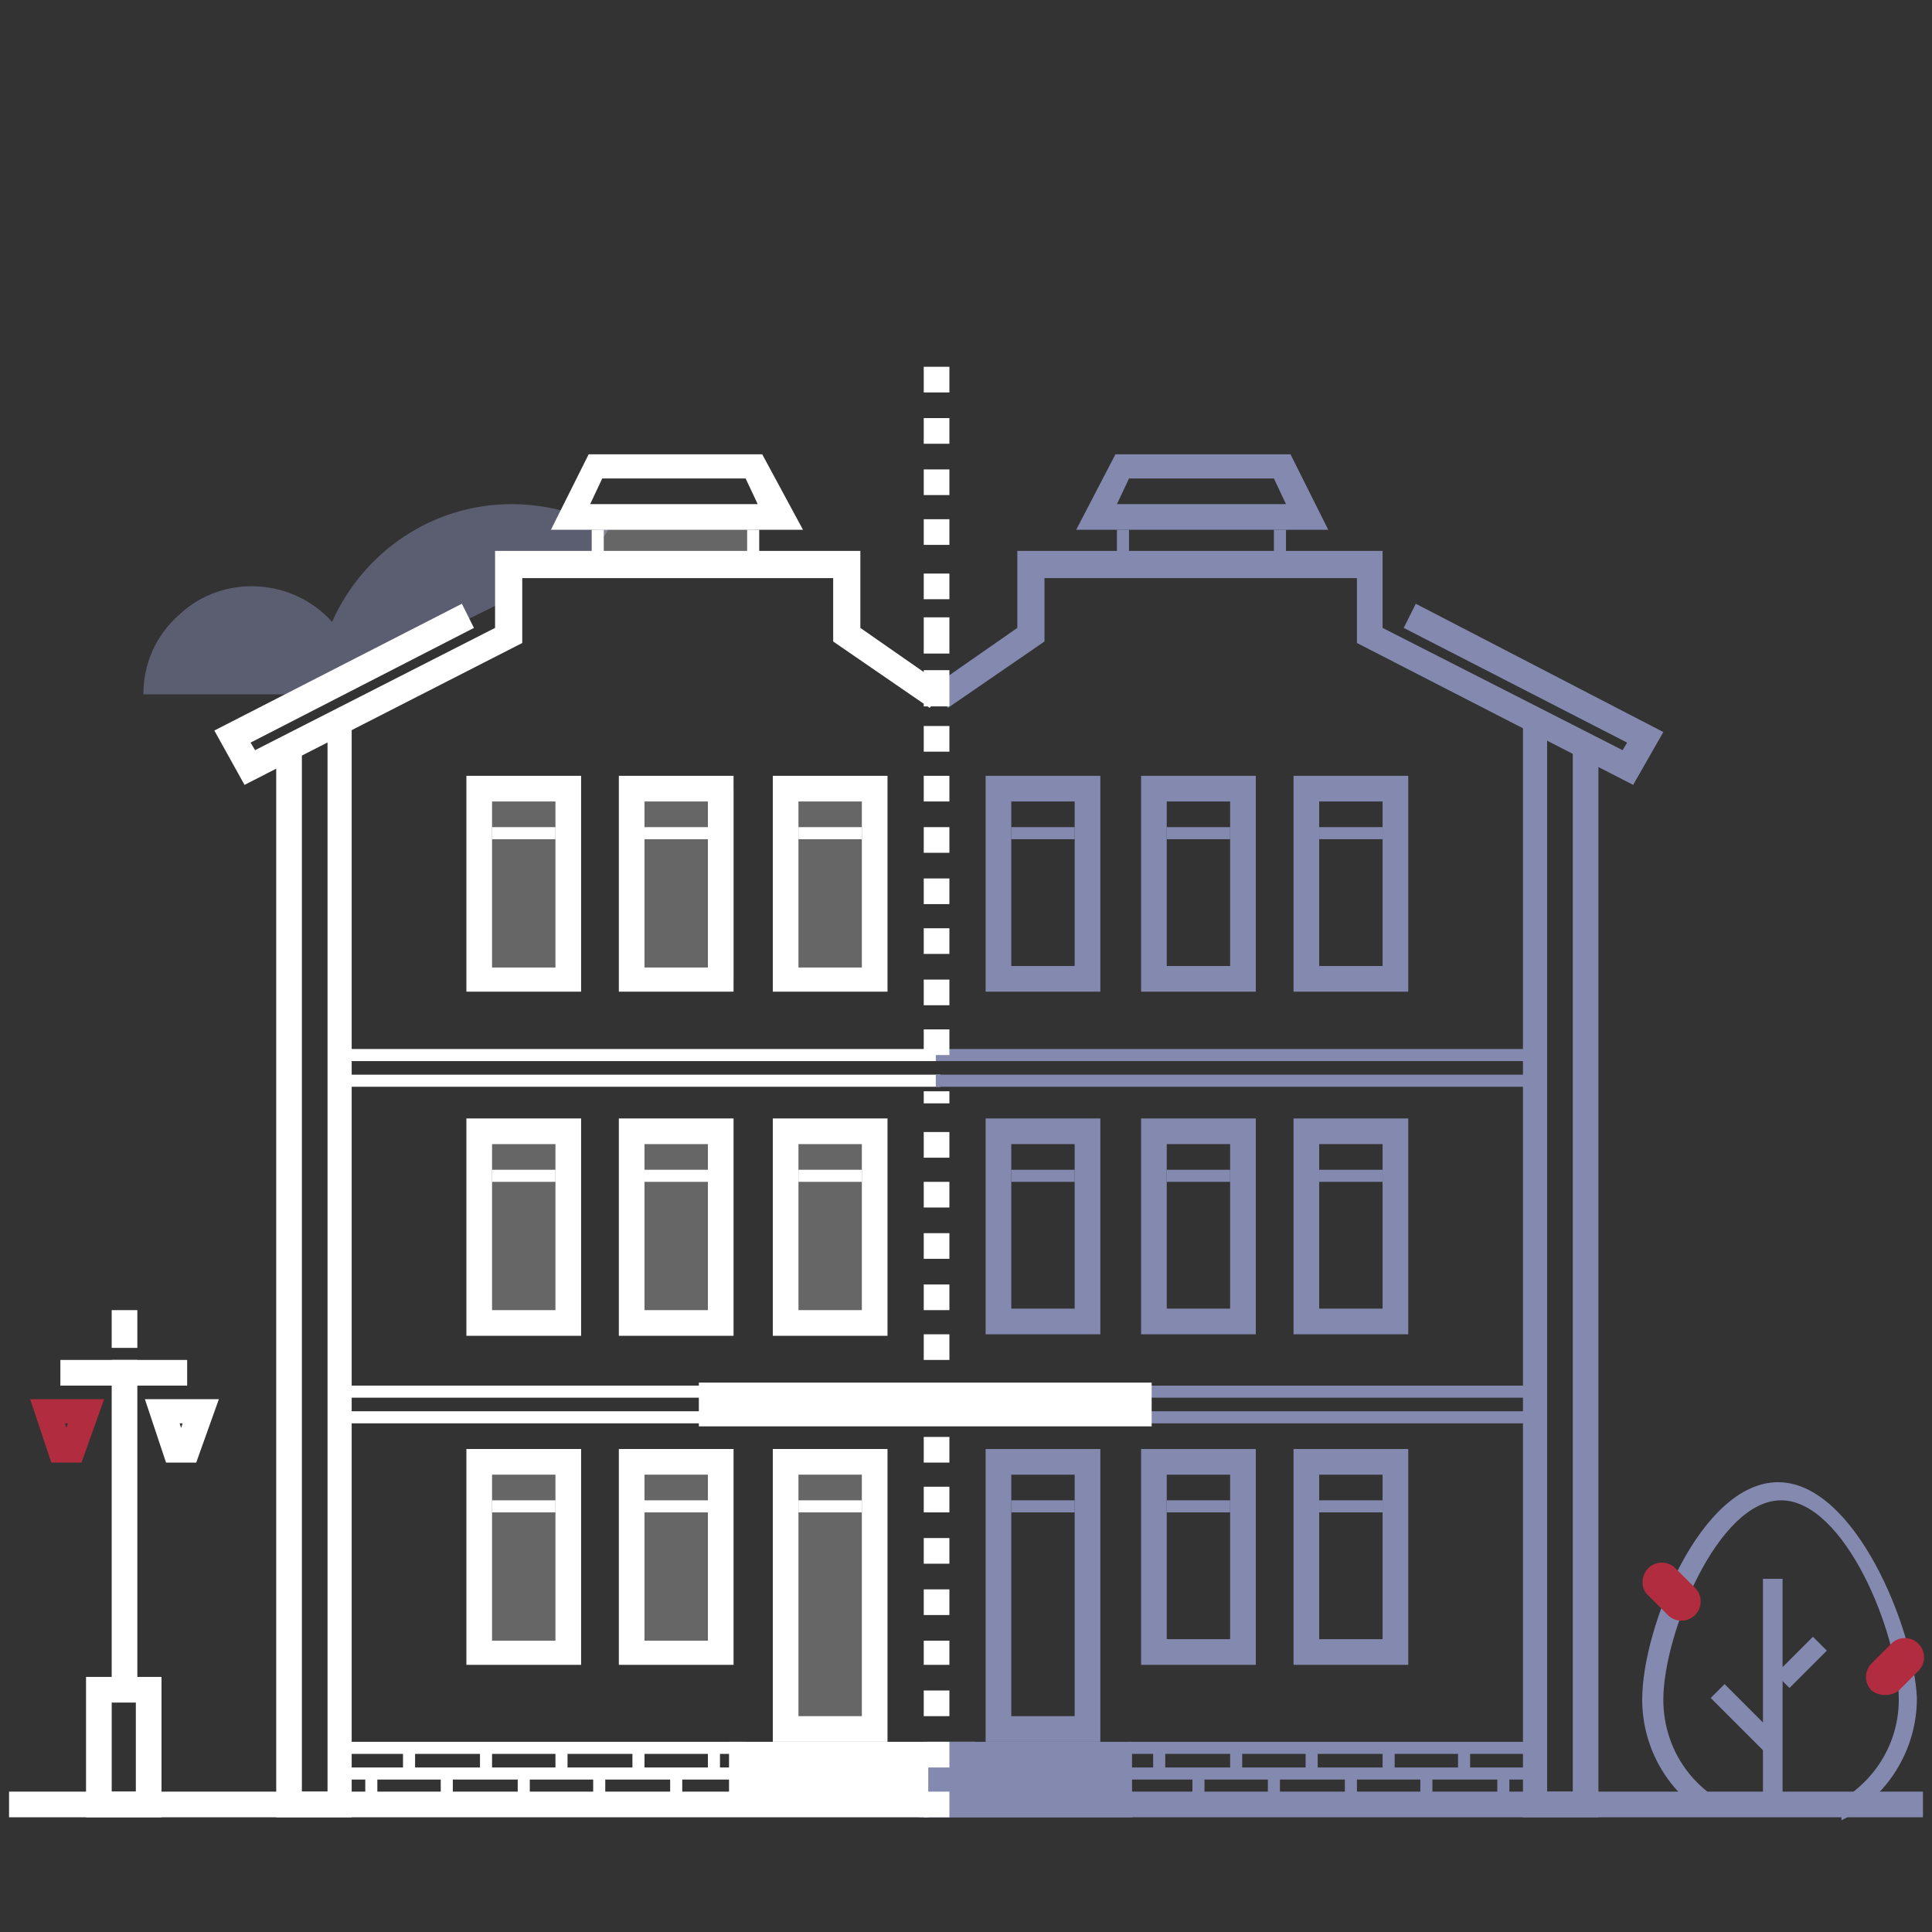 <?xml version="1.0" encoding="utf-8"?>
<!-- Generator: Adobe Illustrator 24.1.1, SVG Export Plug-In . SVG Version: 6.00 Build 0)  -->
<svg version="1.1" id="Layer_1" xmlns="http://www.w3.org/2000/svg" xmlns:xlink="http://www.w3.org/1999/xlink" x="0px" y="0px"
	 viewBox="0 0 128 128" style="enable-background:new 0 0 128 128;" xml:space="preserve">
<rect x="0" y="0" width="128" height="128" fill="#333333" stroke="none"/>
<style type="text/css">
	.st0{opacity:0.5;fill:#8489AF;enable-background:new    ;}
	.st1{fill:#FFFFFF;}
	.st2{opacity:0.25;fill:#FFFFFF;enable-background:new    ;}
	.st3{fill:#8489AF;}
	.st4{fill:#B02C3E;}
</style>
<g>
	<path class="st0" d="M33.7,39.7v-2.4h4.9l0.8-0.8l0.9-1.4c-1.9-1.1-4.1-1.7-6.4-1.7c-5.2,0-9.8,3.1-11.9,7.8
		c-2.6-2.9-7.2-3.2-10.1-0.5C10.3,42.1,9.5,44,9.5,46h11.4L33.7,39.7z"/>
	<path class="st1" d="M50.5,30.1h-5.1h-1.3H39l-2.5,5h7.7h1.3h7.7L50.5,30.1z M45.4,33.4h-1.3h-5l0.8-1.7H44h1.3h4.1l0.8,1.7H45.4z"
		/>
	<g>
		<rect x="39.5" y="34.3" class="st2" width="10.5" height="3.4"/>
		<rect x="39.2" y="35.1" class="st1" width="0.8" height="1.7"/>
		<rect x="49.5" y="35.1" class="st1" width="0.8" height="1.7"/>
	</g>
	<g>
		
			<rect x="115" y="111.3" transform="matrix(0.707 -0.707 0.707 0.707 -46.654 115.112)" class="st3" width="1.3" height="5.2"/>
		
			<rect x="117.6" y="109.5" transform="matrix(0.707 -0.707 0.707 0.707 -42.921 116.641)" class="st3" width="3.5" height="1.3"/>
		<rect x="116.8" y="104.6" class="st3" width="1.3" height="15.5"/>
		<path class="st3" d="M117.8,98.2c-5.1,0-9,9.6-9,14.4c0,2.9,1.4,5.7,3.9,7.4h2.8c-3.2-1.1-5.3-4-5.3-7.4c0-4.3,3.6-13.2,7.8-13.2
			c4.2,0,7.8,8.8,7.8,13.2c0,3.4-2.2,6.3-5.4,7.4h1.6v0.6c3-1.5,5-4.6,5-8.1C126.8,107.9,122.9,98.2,117.8,98.2z"/>
		<path class="st4" d="M109.2,103.9L109.2,103.9c0.5-0.5,1.3-0.5,1.8,0l1.3,1.3c0.5,0.5,0.5,1.3,0,1.8l0,0c-0.5,0.5-1.3,0.5-1.8,0
			l-1.3-1.3C108.7,105.3,108.7,104.4,109.2,103.9z"/>
		<path class="st4" d="M124,112L124,112c-0.5-0.5-0.5-1.3,0-1.8l1.3-1.3c0.5-0.5,1.3-0.5,1.8,0l0,0c0.5,0.5,0.5,1.3,0,1.8l-1.3,1.3
			C125.3,112.4,124.5,112.4,124,112z"/>
	</g>
	<path class="st4" d="M5.4,96.9h-2L2,92.7h4.9L5.4,96.9z M4.3,94.3l0.1,0.3l0.1-0.3H4.3z"/>
	<rect x="31.8" y="96.9" class="st2" width="5.9" height="12.6"/>
	<rect x="41.9" y="96.9" class="st2" width="5.9" height="12.6"/>
	<rect x="52" y="96.9" class="st2" width="5.9" height="18"/>
	<rect x="31.8" y="75" class="st2" width="5.9" height="12.6"/>
	<rect x="41.9" y="75" class="st2" width="5.9" height="12.6"/>
	<rect x="52" y="75" class="st2" width="5.9" height="12.6"/>
	<path class="st1" d="M48.6,88.5H41V74.1h7.6V88.5z M42.7,86.8h4.2v-11h-4.2V86.8z"/>
	<polygon class="st1" points="23.3,120.4 18.3,120.4 18.3,49.5 20,49.5 20,118.7 21.7,118.7 21.7,47.6 23.3,47.6 	"/>
	<rect x="22.5" y="91.8" class="st1" width="38.8" height="0.8"/>
	<path class="st1" d="M38.5,88.5h-7.6V74.1h7.6V88.5z M32.6,86.8h4.2v-11h-4.2V86.8z"/>
	<rect x="60.9" y="118.7" class="st3" width="66.5" height="1.7"/>
	<rect x="0.6" y="118.7" class="st1" width="60.9" height="1.7"/>
	<rect x="22.5" y="115.4" class="st1" width="26.9" height="0.8"/>
	<path class="st1" d="M10.7,120.4h-5v-9.3h5V120.4z M7.4,118.7H9v-5.9H7.4V118.7z"/>
	<rect x="7.4" y="90.1" class="st1" width="1.7" height="21.9"/>
	<rect x="4" y="90.1" class="st1" width="8.4" height="1.7"/>
	<rect x="7.4" y="86.8" class="st1" width="1.7" height="2.5"/>
	<path class="st1" d="M13,96.9h-2l-1.4-4.2h4.9L13,96.9z M11.9,94.3l0.1,0.3l0.1-0.3H11.9z"/>
	<rect x="32.6" y="77.5" class="st1" width="4.2" height="0.8"/>
	<rect x="42.7" y="77.5" class="st1" width="4.2" height="0.8"/>
	<path class="st1" d="M48.6,110.3H41V96h7.6V110.3z M42.7,108.7h4.2v-11h-4.2V108.7z"/>
	<path class="st1" d="M38.5,110.3h-7.6V96h7.6V110.3z M32.6,108.7h4.2v-11h-4.2V108.7z"/>
	<rect x="32.6" y="99.4" class="st1" width="4.2" height="0.8"/>
	<rect x="42.7" y="99.4" class="st1" width="4.2" height="0.8"/>
	<path class="st1" d="M58.8,115.4h-7.6V96h7.6V115.4z M52.9,113.7h4.2v-16h-4.2V113.7z"/>
	<rect x="52.9" y="99.4" class="st1" width="4.2" height="0.8"/>
	<path class="st1" d="M58.8,88.5h-7.6V74.1h7.6V88.5z M52.9,86.8h4.2v-11h-4.2V86.8z"/>
	<rect x="52.9" y="77.5" class="st1" width="4.2" height="0.8"/>
	<rect x="31.8" y="52.3" class="st2" width="5.9" height="12.6"/>
	<rect x="42.7" y="52.3" class="st2" width="5.9" height="12.6"/>
	<rect x="52" y="52.3" class="st2" width="5.9" height="12.6"/>
	<path class="st1" d="M48.6,65.7H41V51.4h7.6V65.7z M42.7,64.1h4.2v-11h-4.2V64.1z"/>
	<path class="st1" d="M38.5,65.7h-7.6V51.4h7.6V65.7z M32.6,64.1h4.2v-11h-4.2V64.1z"/>
	<rect x="32.6" y="54.8" class="st1" width="4.2" height="0.8"/>
	<rect x="42.7" y="54.8" class="st1" width="4.2" height="0.8"/>
	<path class="st1" d="M58.8,65.7h-7.6V51.4h7.6V65.7z M52.9,64.1h4.2v-11h-4.2V64.1z"/>
	<rect x="52.9" y="54.8" class="st1" width="4.2" height="0.8"/>
	<rect x="22.5" y="117.1" class="st1" width="28.1" height="0.8"/>
	<rect x="26.7" y="115.8" class="st1" width="0.8" height="1.7"/>
	<rect x="24.2" y="117.5" class="st1" width="0.8" height="1.7"/>
	<rect x="29.2" y="117.5" class="st1" width="0.8" height="1.7"/>
	<rect x="31.8" y="115.8" class="st1" width="0.8" height="1.7"/>
	<rect x="34.3" y="117.5" class="st1" width="0.8" height="1.7"/>
	<rect x="36.8" y="115.8" class="st1" width="0.8" height="1.7"/>
	<rect x="39.3" y="117.5" class="st1" width="0.8" height="1.7"/>
	<rect x="41.9" y="115.8" class="st1" width="0.8" height="1.7"/>
	<rect x="44.4" y="117.5" class="st1" width="0.8" height="1.7"/>
	<rect x="22.5" y="93.5" class="st1" width="38.8" height="0.8"/>
	<rect x="22.5" y="69.5" class="st1" width="39.6" height="0.8"/>
	<rect x="22.5" y="71.2" class="st1" width="39.8" height="0.8"/>
	<rect x="46.9" y="115.8" class="st1" width="0.8" height="1.7"/>
	<rect x="48.3" y="115.4" class="st1" width="16.3" height="4.6"/>
	<path class="st3" d="M75.6,74.1h7.6v14.3h-7.6V74.1z M81.5,75.8h-4.2v10.9h4.2V75.8z"/>
	<polygon class="st3" points="100.9,47.4 102.5,47.4 102.5,118.7 104.2,118.7 104.2,49.3 105.9,49.3 105.9,120.4 100.9,120.4 	"/>
	<rect x="62.9" y="91.8" class="st3" width="38.8" height="0.8"/>
	<path class="st3" d="M85.7,74.1h7.6v14.3h-7.6V74.1z M91.6,75.8h-4.2v10.9h4.2V75.8z"/>
	<rect x="74.8" y="115.4" class="st3" width="26.9" height="0.8"/>
	<rect x="87.4" y="77.5" class="st3" width="4.2" height="0.8"/>
	<rect x="77.3" y="77.5" class="st3" width="4.2" height="0.8"/>
	<path class="st3" d="M75.6,96h7.6v14.3h-7.6V96z M81.5,97.7h-4.2v10.9h4.2V97.7z"/>
	<path class="st3" d="M85.7,96h7.6v14.3h-7.6V96z M91.6,97.7h-4.2v10.9h4.2V97.7z"/>
	<rect x="87.4" y="99.4" class="st3" width="4.2" height="0.8"/>
	<rect x="77.3" y="99.4" class="st3" width="4.2" height="0.8"/>
	<path class="st3" d="M65.3,96h7.6v19.4h-7.6V96z M71.2,97.7H67v16h4.2V97.7z"/>
	<rect x="67" y="99.4" class="st3" width="4.2" height="0.8"/>
	<path class="st3" d="M65.3,74.1h7.6v14.3h-7.6V74.1z M71.2,75.8H67v10.9h4.2V75.8z"/>
	<rect x="67" y="77.5" class="st3" width="4.2" height="0.8"/>
	<path class="st3" d="M75.6,51.4h7.6v14.3h-7.6V51.4z M81.5,53.1h-4.2V64h4.2V53.1z"/>
	<path class="st3" d="M85.7,51.4h7.6v14.3h-7.6V51.4z M91.6,53.1h-4.2V64h4.2V53.1z"/>
	<rect x="87.4" y="54.8" class="st3" width="4.2" height="0.8"/>
	<rect x="77.3" y="54.8" class="st3" width="4.2" height="0.8"/>
	<path class="st3" d="M65.3,51.4h7.6v14.3h-7.6V51.4z M71.2,53.1H67V64h4.2V53.1z"/>
	<rect x="67" y="54.8" class="st3" width="4.2" height="0.8"/>
	<rect x="73.8" y="117.1" class="st3" width="27.9" height="0.8"/>
	<rect x="96.6" y="115.8" class="st3" width="0.8" height="1.7"/>
	<rect x="99.2" y="117.5" class="st3" width="0.8" height="1.7"/>
	<rect x="94.1" y="117.5" class="st3" width="0.8" height="1.7"/>
	<rect x="91.6" y="115.8" class="st3" width="0.8" height="1.7"/>
	<rect x="89.1" y="117.5" class="st3" width="0.8" height="1.7"/>
	<rect x="86.5" y="115.8" class="st3" width="0.8" height="1.7"/>
	<rect x="84" y="117.5" class="st3" width="0.8" height="1.7"/>
	<rect x="81.5" y="115.8" class="st3" width="0.8" height="1.7"/>
	<rect x="79" y="117.5" class="st3" width="0.8" height="1.7"/>
	<rect x="62.9" y="93.5" class="st3" width="38.8" height="0.8"/>
	<rect x="62" y="69.5" class="st3" width="39.6" height="0.8"/>
	<rect x="62" y="71.2" class="st3" width="39.6" height="0.8"/>
	<rect x="76.4" y="115.8" class="st3" width="0.8" height="1.7"/>
	<rect x="61.5" y="115.4" class="st3" width="13.5" height="5"/>
	<rect x="46.3" y="91.6" class="st1" width="30" height="2.9"/>
	<polygon class="st1" points="16.2,52 14.2,48.4 30.6,40 31.4,41.6 16.6,49.2 16.9,49.7 32.8,41.6 32.8,36.5 57,36.5 57,41.6 
		62.6,45.5 61.6,46.9 55.2,42.5 55.2,38.3 34.6,38.3 34.6,42.6 	"/>
	<g>
		<rect x="84.4" y="35.1" class="st3" width="0.8" height="1.7"/>
		<rect x="74" y="35.1" class="st3" width="0.8" height="1.7"/>
		<path class="st3" d="M71.3,35.1H79h1.3H88l-2.5-5h-5.1H79h-5.1L71.3,35.1z M74,33.4l0.8-1.7H79h1.3h4.1l0.8,1.7h-5H79H74z"/>
		<polygon class="st3" points="108.2,52 89.9,42.6 89.9,38.3 69.2,38.3 69.2,42.5 62.8,46.9 61.8,45.5 67.4,41.6 67.4,36.5 
			91.6,36.5 91.6,41.6 107.5,49.7 107.8,49.2 93,41.6 93.8,40 110.2,48.5 		"/>
	</g>
	<path class="st1" d="M62.9,120.4h-1.7v-1.7h1.7V120.4z M62.9,117.1h-1.7v-1.7h1.7V117.1z M62.9,113.7h-1.7V112h1.7V113.7z
		 M62.9,110.3h-1.7v-1.6h1.7V110.3z M62.9,107h-1.7v-1.7h1.7V107z M62.9,103.6h-1.7v-1.7h1.7V103.6z M62.9,100.2h-1.7v-1.7h1.7
		V100.2z M62.9,96.9h-1.7v-1.7h1.7V96.9z M62.9,93.5h-1.7v-1.7h1.7V93.5z M62.9,90.1h-1.7v-1.7h1.7V90.1z M62.9,86.8h-1.7v-1.7h1.7
		V86.8z M62.9,83.4h-1.7v-1.7h1.7V83.4z M62.9,80h-1.7v-1.7h1.7V80z M62.9,76.7h-1.7V75h1.7V76.7z M62.9,73.1h-1.7v-0.8h1.7V73.1z
		 M62.9,69.9h-1.7v-1.7h1.7V69.9z M62.9,66.6h-1.7v-1.7h1.7V66.6z M62.9,63.2h-1.7v-1.7h1.7V63.2z M62.9,59.9h-1.7v-1.7h1.7V59.9z
		 M62.9,56.5h-1.7v-1.7h1.7V56.5z M62.9,53.1h-1.7v-1.7h1.7V53.1z M62.9,49.8h-1.7v-1.7h1.7V49.8z M62.9,46.8h-1.7v-2.4h1.7V46.8z
		 M62.9,43.3h-1.7v-2.4h1.7V43.3z M62.9,39.7h-1.7V38h1.7V39.7z M62.9,36.1h-1.7v-1.7h1.7V36.1z M62.9,32.8h-1.7v-1.7h1.7V32.8z
		 M62.9,29.4h-1.7v-1.7h1.7V29.4z M62.9,26h-1.7v-1.7h1.7V26z"/>
</g>
</svg>
